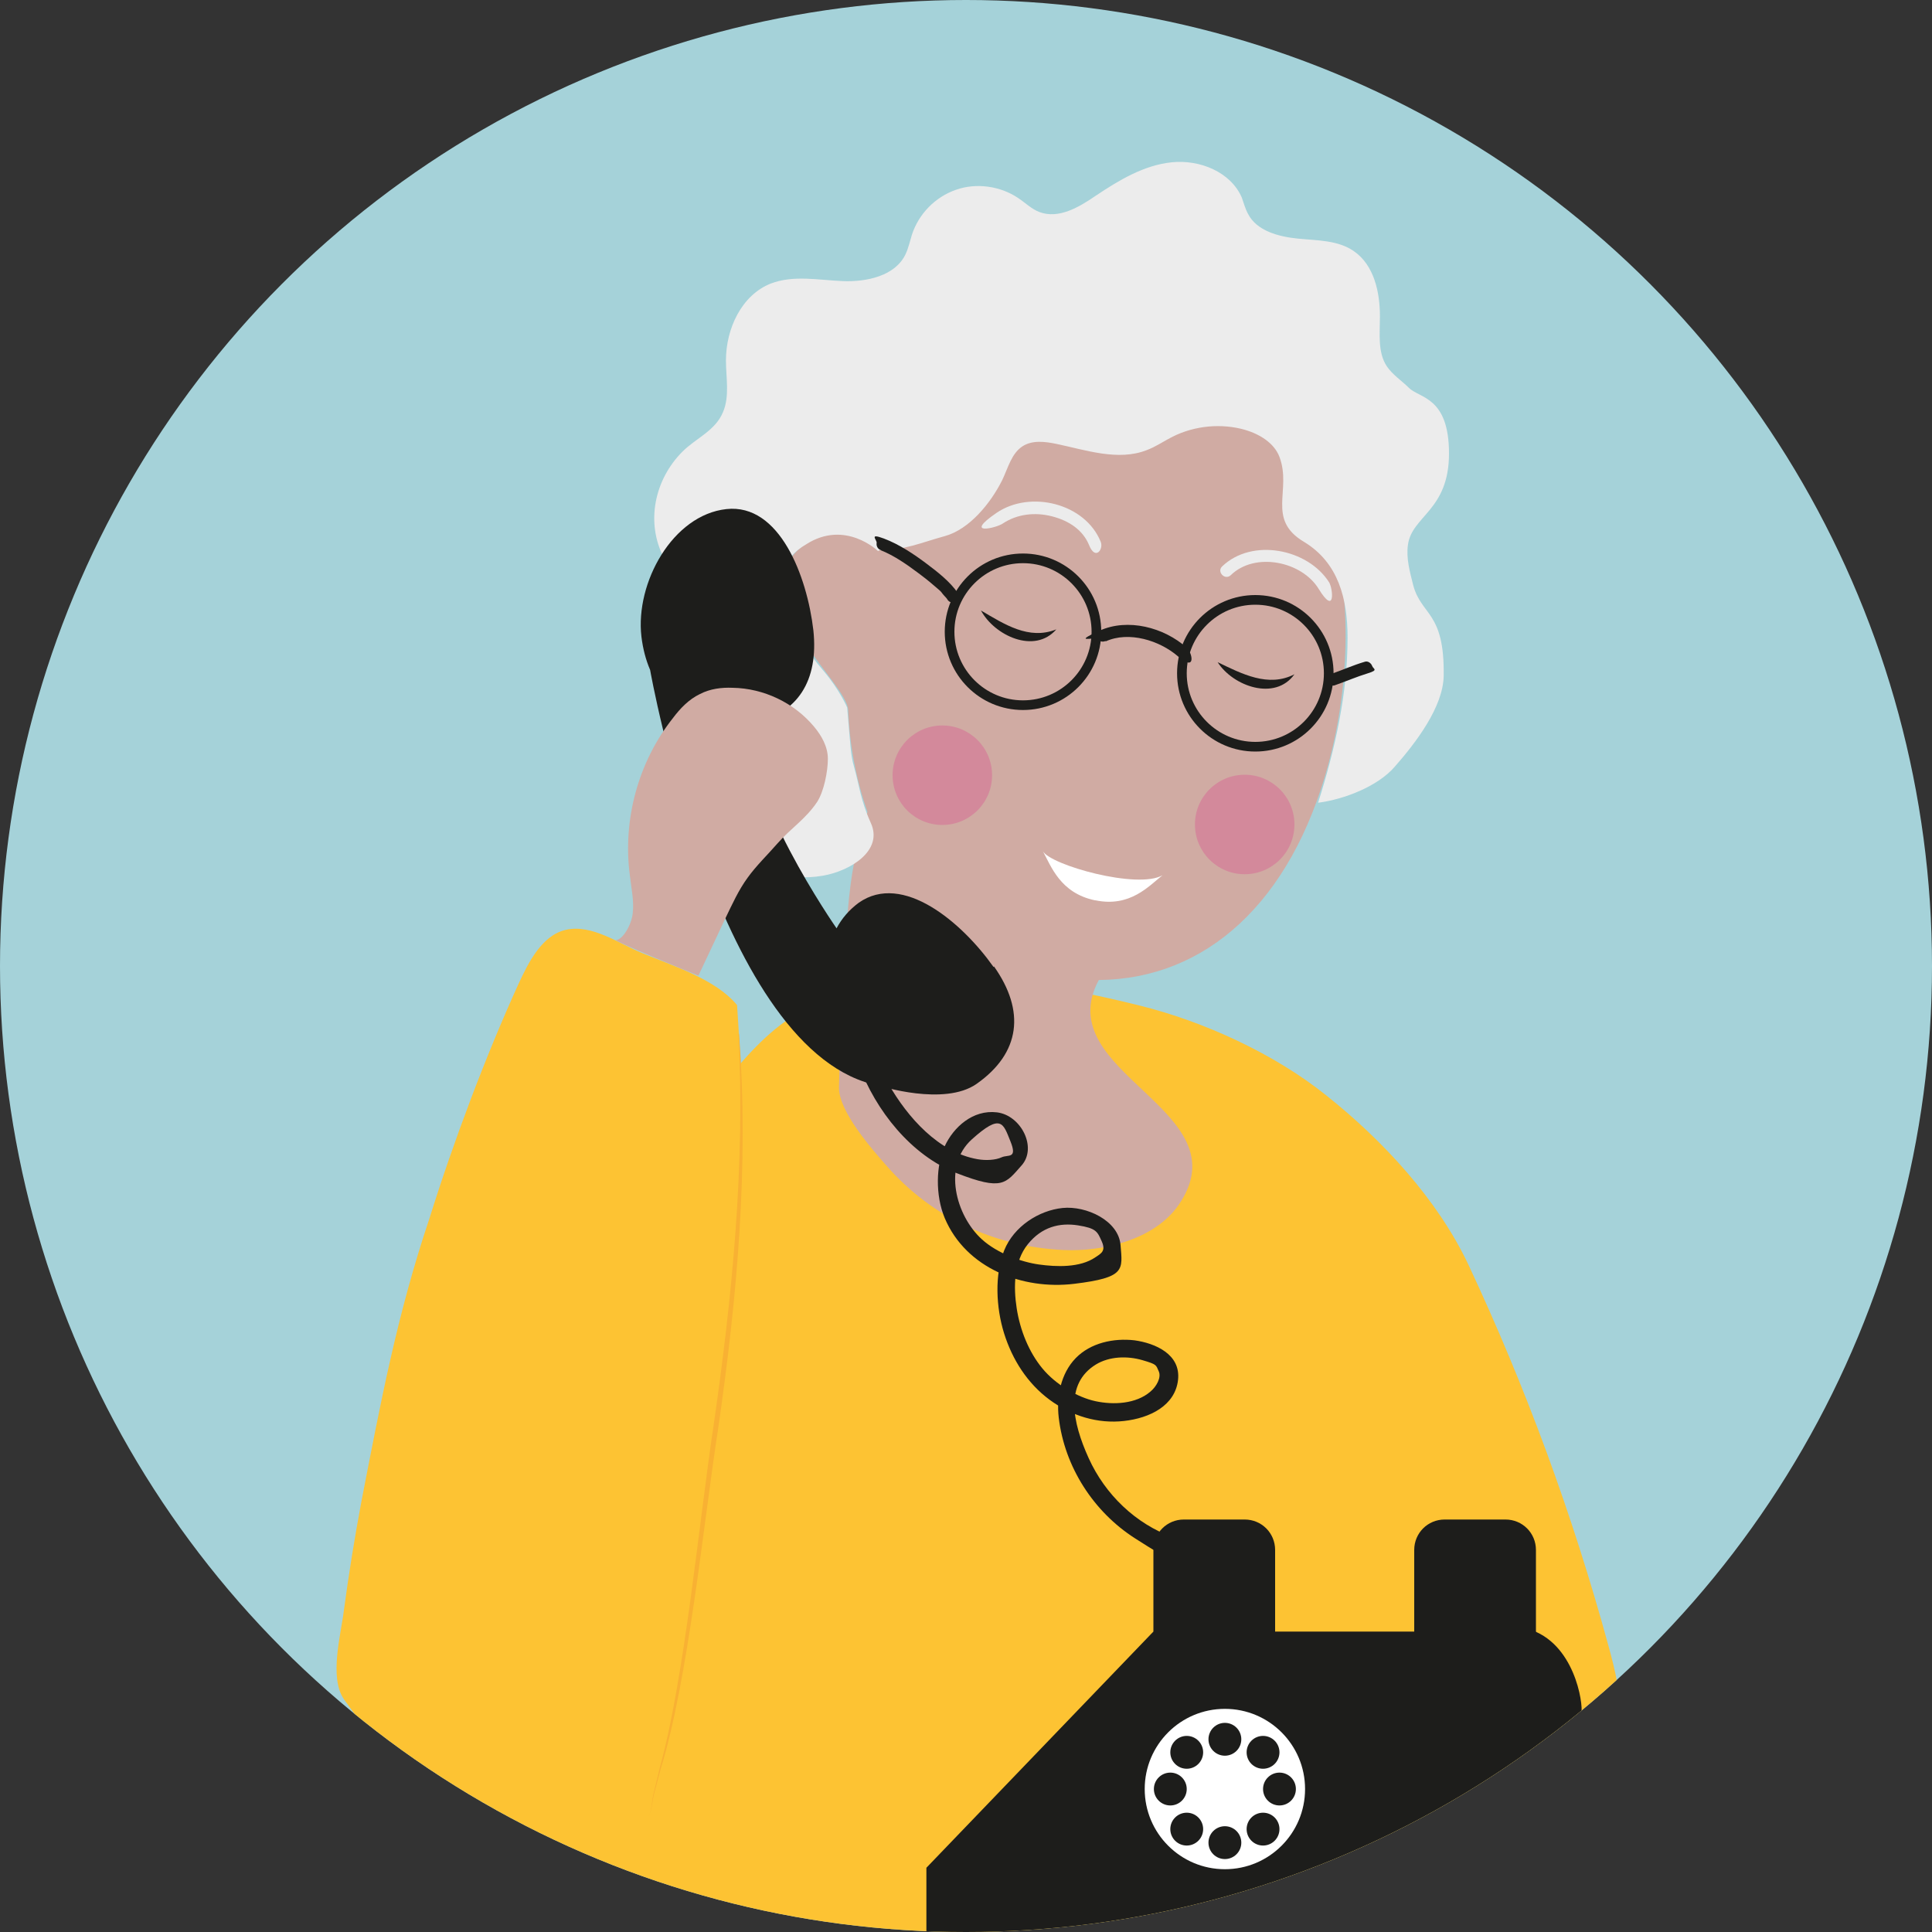 <?xml version="1.0" encoding="UTF-8"?>
<svg id="Ebene_1" data-name="Ebene 1" xmlns="http://www.w3.org/2000/svg" xmlns:xlink="http://www.w3.org/1999/xlink" version="1.1" viewBox="0 0 400 400">
  <rect x="0" y="0" width="400" height="400" fill="#333333" stroke="none"/>
  <defs>
    <style>
      .cls-1 {
        fill: #fdc333;
      }

      .cls-1, .cls-2, .cls-3, .cls-4, .cls-5, .cls-6, .cls-7, .cls-8 {
        stroke-width: 0px;
      }

      .cls-9 {
        clip-path: url(#clippath);
      }

      .cls-2 {
        fill: #1d1d1b;
      }

      .cls-10 {
        fill: none;
        stroke: #1d1d1b;
        stroke-miterlimit: 10;
        stroke-width: 2px;
      }

      .cls-3, .cls-11 {
        fill: #a5d2d9;
      }

      .cls-4 {
        fill: #f8b133;
      }

      .cls-5 {
        fill: #d0aba3;
      }

      .cls-6 {
        fill: #ececec;
      }

      .cls-7 {
        fill: #e5007e;
        opacity: .2;
      }

      .cls-8 {
        fill: #fff;
      }
    </style>
    <clipPath id="clippath">
      <circle class="cls-3" cx="200" cy="200" r="200"/>
    </clipPath>
  </defs>
  <circle class="cls-11" cx="200" cy="200" r="200"/>
  <g class="cls-9">
    <g>
      <path class="cls-2" d="M191.1,217.8c-8.3,3.7-11.1,13.9-9.9,22.2s3.4,8.5,7.7,10.5,8.4,2.1,12.7,2.2,10.4-.6,13.2-5.1,1.4-9.4-3.2-11.3-9.5-.7-13.4,1.5-7.3,6.3-9,10.8-1.9,9.8-1,14.7,2.6,9.4,7,11.4,5.4,1.3,8.2,1.2,5.9-.5,8.7-1.3,4.3-1.4,5.9-3,2.3-4.5,1.1-6.8c-2.1-4-7.7-4.7-11.7-4.3s-8.8,2.5-12.1,5.6c-6.9,6.5-7.4,16.7-3.7,25,4,8.9,12.5,14.5,21.5,17.5,4.7,1.5,9.5,2.3,14.4,3,4.6.7,9.6,1.5,13.2,4.7s2.6,2.9,3.1,4.8c.9,3.1,5.7,1.8,4.8-1.3-2.4-8.7-11.6-11.8-19.6-12.9s-16.3-2.6-23.4-7.1-10.9-10.3-11.4-17.7,3.3-13.3,9.9-15.7,6.8-1.6,9.5,0,.9.6,1,1,0,.6-.4.9c-1.2,1.2-3.2,1.6-4.7,1.9-2.3.5-4.6.8-6.9.9s-4.3.1-6-1.1c-2.6-1.9-3.4-6.1-3.7-9.1-.8-7.5,1.7-15.7,9.1-19s3.1-1,4.8-1.1,3.4,0,4.3,1.3.3,2-.2,2.9c-.7,1.4-2.1,2.1-3.6,2.5s-3.9.5-5.9.5-3.4,0-5.1-.3c-3-.4-6.5-1.3-8.4-3.9s-2.1-6.8-1.7-10,1.6-6.4,3.7-8.7,2.3-2,3.8-2.7,1.5-2.3.9-3.4-2.2-1.4-3.4-.9h0Z"/>
      <path class="cls-1" d="M153.4,220.1c11.2-12.9,19.7-15,36.7-16.5,17.1-1.5,29.3.5,45.9,4.6,13.3,3.3,27.9,10,38.6,18.6,11.7,9.3,23,21.5,29.4,35,11.9,25.4,21.6,51.8,29,78.9,1.4,5.1,2.7,10.3,2.3,15.6-.8,10.3-7.8,18.9-14.5,26.8-6.4,7.5-13,15.2-22,19.3-5.2,2.4-10.9,3.4-16.5,4.2-16.2,2.3-32.6,3.2-49,2.8,0,0-114.7,9.9-162.1-57.6-3.1-4.5-.6-13.5,0-18.4,1-7.5,2.2-14.9,3.6-22.4,4-20.6,7.4-38.8,14.1-58.7,4.9-15.7,11.7-33.8,18.5-48.7,2-4.3,4.8-10,9.8-11.1,5.4-1.2,11,2.9,15.7,4.8,6.2,2.6,15.3,5.4,19.7,10.8l.4,6.2.3,6Z"/>
      <path class="cls-5" d="M247.2,76.3c-25.6-6.9-53,9.5-65.2,37.6,0,0-7.9-7.4-16.5-.3-11.9,10.7,9.9,27.7,10.1,33.4.3,7.4,1.7,14.6,4,21.1-1.4,4.3-2.8,9.5-3.5,15.1-1.8,14-2.4,41.9-2.4,41.9-.1,5,6.9,12.9,9.8,16.2,9.4,10.8,22.4,16.8,36.6,17.5,8.2.4,18.9-2.1,23.9-9.3,13.7-19.8-27-27.2-16.5-46.6,22.2-.2,39.8-16.1,47.5-44.6,9.3-34.4.7-74.2-28-82Z"/>
      <path class="cls-6" d="M182.1,113.9c5.3,0,8.4-1.5,13.5-2.9,5.1-1.4,9.5-6.8,11.9-11.6,1.2-2.5,1.9-5.5,4.2-7,2-1.3,4.6-1,7-.5,6.2,1.3,12.8,3.6,18.7,1.3,1.9-.7,3.6-1.9,5.4-2.8,4.6-2.3,10.1-2.8,15-1.4,3,.9,6,2.7,7.1,5.6,2.6,6.9-2.8,12.9,5.1,17.6,7.1,4.3,9,11.8,9,19.8,0,11.7-2.6,23.1-6.1,34.2,5.4-.7,12.4-3.4,15.9-7.5,4.3-4.9,10-12.3,10.1-18.8.2-13.3-4.6-12.4-6.3-18.7-.7-2.8-1.5-5.6-1.1-8.4.8-6,8.5-7.1,8.5-18.9s-6.1-11.4-8.3-13.6c-1.5-1.5-3.4-2.7-4.6-4.5-1.9-2.9-1.4-6.8-1.4-10.3,0-5-1.2-10.6-5.4-13.5-3.3-2.3-7.6-2.2-11.6-2.6s-8.5-1.6-10.3-5.1c-.6-1.1-.9-2.3-1.3-3.4-2.3-5.3-8.7-7.9-14.5-7.3s-10.9,3.7-15.7,6.9c-3.5,2.4-7.7,4.9-11.7,3.4-1.6-.6-2.9-1.9-4.4-2.9-3.7-2.5-8.7-3.2-12.9-1.7-4.3,1.5-7.7,5-9.1,9.3-.4,1.3-.7,2.7-1.3,4-2.1,4.5-8,5.8-13,5.6-5-.2-10.2-1.3-14.9.5-6.1,2.4-9.3,9.4-9.3,15.9,0,3.6.8,7.4-.6,10.7-1.6,3.9-5.6,5.4-8.4,8.2-5.8,5.8-7.7,14.7-3.8,22.1,2.3,4.3,6.2,7.6,8.3,12,3.7,7.8.8,16.9.1,25.6-.6,6.9-.4,14.7,3.6,20.6,4.4,6.4,13.5,8.8,20.9,7.5,5.7-1,12.5-5.2,9.9-10.9-2.2-4.9-2.4-7.9-3.5-11.7-.7-2.5-.7-4.1-1.4-12.2,0,0-1.5-3.6-4.9-7.6-7.6-8.9-13.6-20.4-3.6-26.2,8.1-5.2,14.9,1.4,14.9,1.4Z"/>
      <path class="cls-2" d="M205.7,200.2c-6.5-9.2-18.8-19.7-27.9-13.3-1.9,1.4-3.5,3.2-4.6,5.3h0s-20-28.7-17.4-42.5c0,0,0,0,0,0,9.4-1.9,13.7-8.8,12.6-19.2-1.3-11.2-7-26.3-18-25.1-11.1,1.2-18.9,15.2-17.6,26.4.3,2.5.9,4.8,1.8,6.9,0,0,0,0,0,0,0,0,14.1,79.9,47.5,86.1,0,0,13.4,4.3,20.1-.4,9.1-6.4,10.1-15.1,3.6-24.3Z"/>
      <path class="cls-4" d="M153,214.1c2.1,27.2-.4,54.6-4.3,81.6-3,19.3-6.2,52.1-11.9,70.5,0,0-1.3,4.9-1.3,4.9-.5,1.6-.4,3.5-1.2,4.9.8-1.5.6-3.4,1.1-5,0,0,1.2-5,1.2-5,5.1-18.4,8.2-51.4,11.1-70.6,3.9-26.9,6.6-54.2,5.2-81.4h0Z"/>
      <path class="cls-2" d="M318,337.8v-16.9c0-3.5-2.8-6.3-6.3-6.3h-12.6c-3.5,0-6.3,2.8-6.3,6.3v16.9h-28.8v-16.9c0-3.5-2.8-6.3-6.3-6.3h-12.6c-3.5,0-6.3,2.8-6.3,6.3v16.9l-47,48.9v15.8s63,25,135.5-47.5c.7-.7-.6-13.2-9.2-17.1Z"/>
      <circle class="cls-10" cx="259.9" cy="139.4" r="15.2"/>
      <circle class="cls-10" cx="211.8" cy="130.8" r="15.2"/>
      <path class="cls-2" d="M252.1,137.1c5,2.4,10.5,5.3,15.9,2.5-4,5.6-12.7,2.5-15.9-2.5h0Z"/>
      <path class="cls-2" d="M203.1,126.4c4.8,2.8,9.9,6.2,15.6,3.9-4.5,5.2-12.8,1.3-15.6-3.9h0Z"/>
      <path class="cls-2" d="M182.3,113.9c2.8,1.1,5.5,3,7.9,4.8s2.4,1.9,3.6,2.9,1,.9,1.4,1.4.8.8,1,1.2c.9,1.3,3.1,0,2.2-1.3-1.7-2.5-4.3-4.5-6.7-6.3s-5.5-3.9-8.7-5.1-1.4.3-1.5.9.2,1.3.9,1.5h0Z"/>
      <path class="cls-2" d="M228.9,132.8c4.8-2.2,11.2-.2,15,3.1s3-.7,1.8-1.8c-4.7-4.2-12.2-6.2-18.1-3.5s-.8,1.2-.4,1.7,1.1.7,1.7.4h0Z"/>
      <path class="cls-2" d="M276.3,141.9c2.3-.8,4.6-1.8,6.9-2.5s1.1-.9.9-1.5-.9-1.1-1.5-.9c-2.4.7-4.6,1.7-6.9,2.5s-1.1.9-.9,1.5.9,1.1,1.5.9h0Z"/>
      <circle class="cls-7" cx="195.1" cy="160.5" r="10.3"/>
      <circle class="cls-7" cx="257.7" cy="170.7" r="10.3"/>
      <path class="cls-6" d="M207.6,108.4c3-2,6.7-2.4,10.2-1.5s6.4,2.8,7.7,6,3,.8,2.4-.7c-3.2-8-14.6-10.8-21.6-6s0,3.1,1.3,2.2h0Z"/>
      <path class="cls-6" d="M275.2,120.6c-4.4-7-16-9.3-22.2-3.3-1.1,1.1.6,2.9,1.8,1.8,5-4.9,14.7-2.9,18.2,2.8s3,.1,2.2-1.3h0Z"/>
      <path class="cls-2" d="M177.8,220.5c3.5,9.4,10.8,18.7,20.3,22.4s10.1,2.1,13.4-1.6-.1-10.4-5.1-11-9,3.1-10.8,7-2,10.1,0,14.9c4.4,10.4,16.1,14.9,26.8,13.6s10-2.9,9.6-8-7.1-8.2-12-7.7-10.1,3.8-12.1,8.8-1.7,11.8,0,17.2,4.8,10.3,9.4,13.7,10,5,15.4,4.4,10.6-3.2,11.2-8.5-4.7-7.6-9-8.2c-4.3-.5-9.1.5-12.2,3.7s-4,8-3.5,12.3c1.2,10.2,7.2,19.5,15.8,25s4.5,2.5,6.9,3.4,3.3-2.8,1-3.6c-7.8-2.8-14.1-8.9-17.5-16.4s-5-15.4,1.5-19.4c2.8-1.7,6.5-1.8,9.6-.9s2.8,1,3.4,2.3-.5,3.2-1.7,4.2c-3,2.6-7.7,2.8-11.4,2s-8.2-3.4-11-6.8-4.6-7.9-5.3-12.4-.6-9.7,2.3-13.3,6.6-4.5,10.4-3.9,4,1.3,4.9,3.3-.1,2.5-1.3,3.3c-3.2,2.2-8.1,2-11.7,1.5s-8.6-2.3-11.8-5.2c-5.4-4.9-8.2-15.2-2.1-20.7s6.5-3.3,8,.4-.5,2.7-1.8,3.3-3.3.7-5,.4c-8.1-1.4-14.5-8.7-18.4-15.5s-1.8-3.4-2.5-5.2-4.5-1.3-3.6,1h0Z"/>
      <circle class="cls-8" cx="253.6" cy="370.4" r="16.6"/>
      <circle class="cls-2" cx="253.6" cy="360.1" r="3.4"/>
      <circle class="cls-2" cx="264.9" cy="370.4" r="3.4"/>
      <circle class="cls-2" cx="261.5" cy="362.8" r="3.4"/>
      <circle class="cls-2" cx="261.5" cy="378.7" r="3.4"/>
      <circle class="cls-2" cx="242.3" cy="370.4" r="3.4"/>
      <circle class="cls-2" cx="245.7" cy="362.8" r="3.4"/>
      <circle class="cls-2" cx="245.7" cy="378.7" r="3.4"/>
      <circle class="cls-2" cx="253.6" cy="381.5" r="3.4"/>
      <path class="cls-5" d="M127.6,194.6c1.2,0,3.1-2.9,3.4-5.5.3-2.6-.3-5.2-.6-7.9-1.5-11.4,1.7-23.4,8.9-32.5,1.5-2,3.3-3.9,5.6-5,2.1-1.1,4.5-1.4,6.8-1.3,6.4.1,12.7,3.1,16.8,8,1.6,1.9,2.9,4.2,2.9,6.7,0,2.6-.8,6.7-2.2,8.9-2.4,3.6-5.4,5.4-8.3,8.7-2,2.3-4.3,4.5-6.1,7-1.9,2.6-3.2,5.5-4.6,8.4-2.2,4.7-3.4,7.2-5.6,11.9,0,0-18.2-7.4-17-7.4Z"/>
      <path class="cls-8" d="M226.7,186.4c-7.2-1.5-9.1-7.1-10.8-10.2,1.5,2.9,19.7,8,24.8,5-2.8,2.2-6.7,6.7-13.9,5.2Z"/>
    </g>
  </g>
</svg>